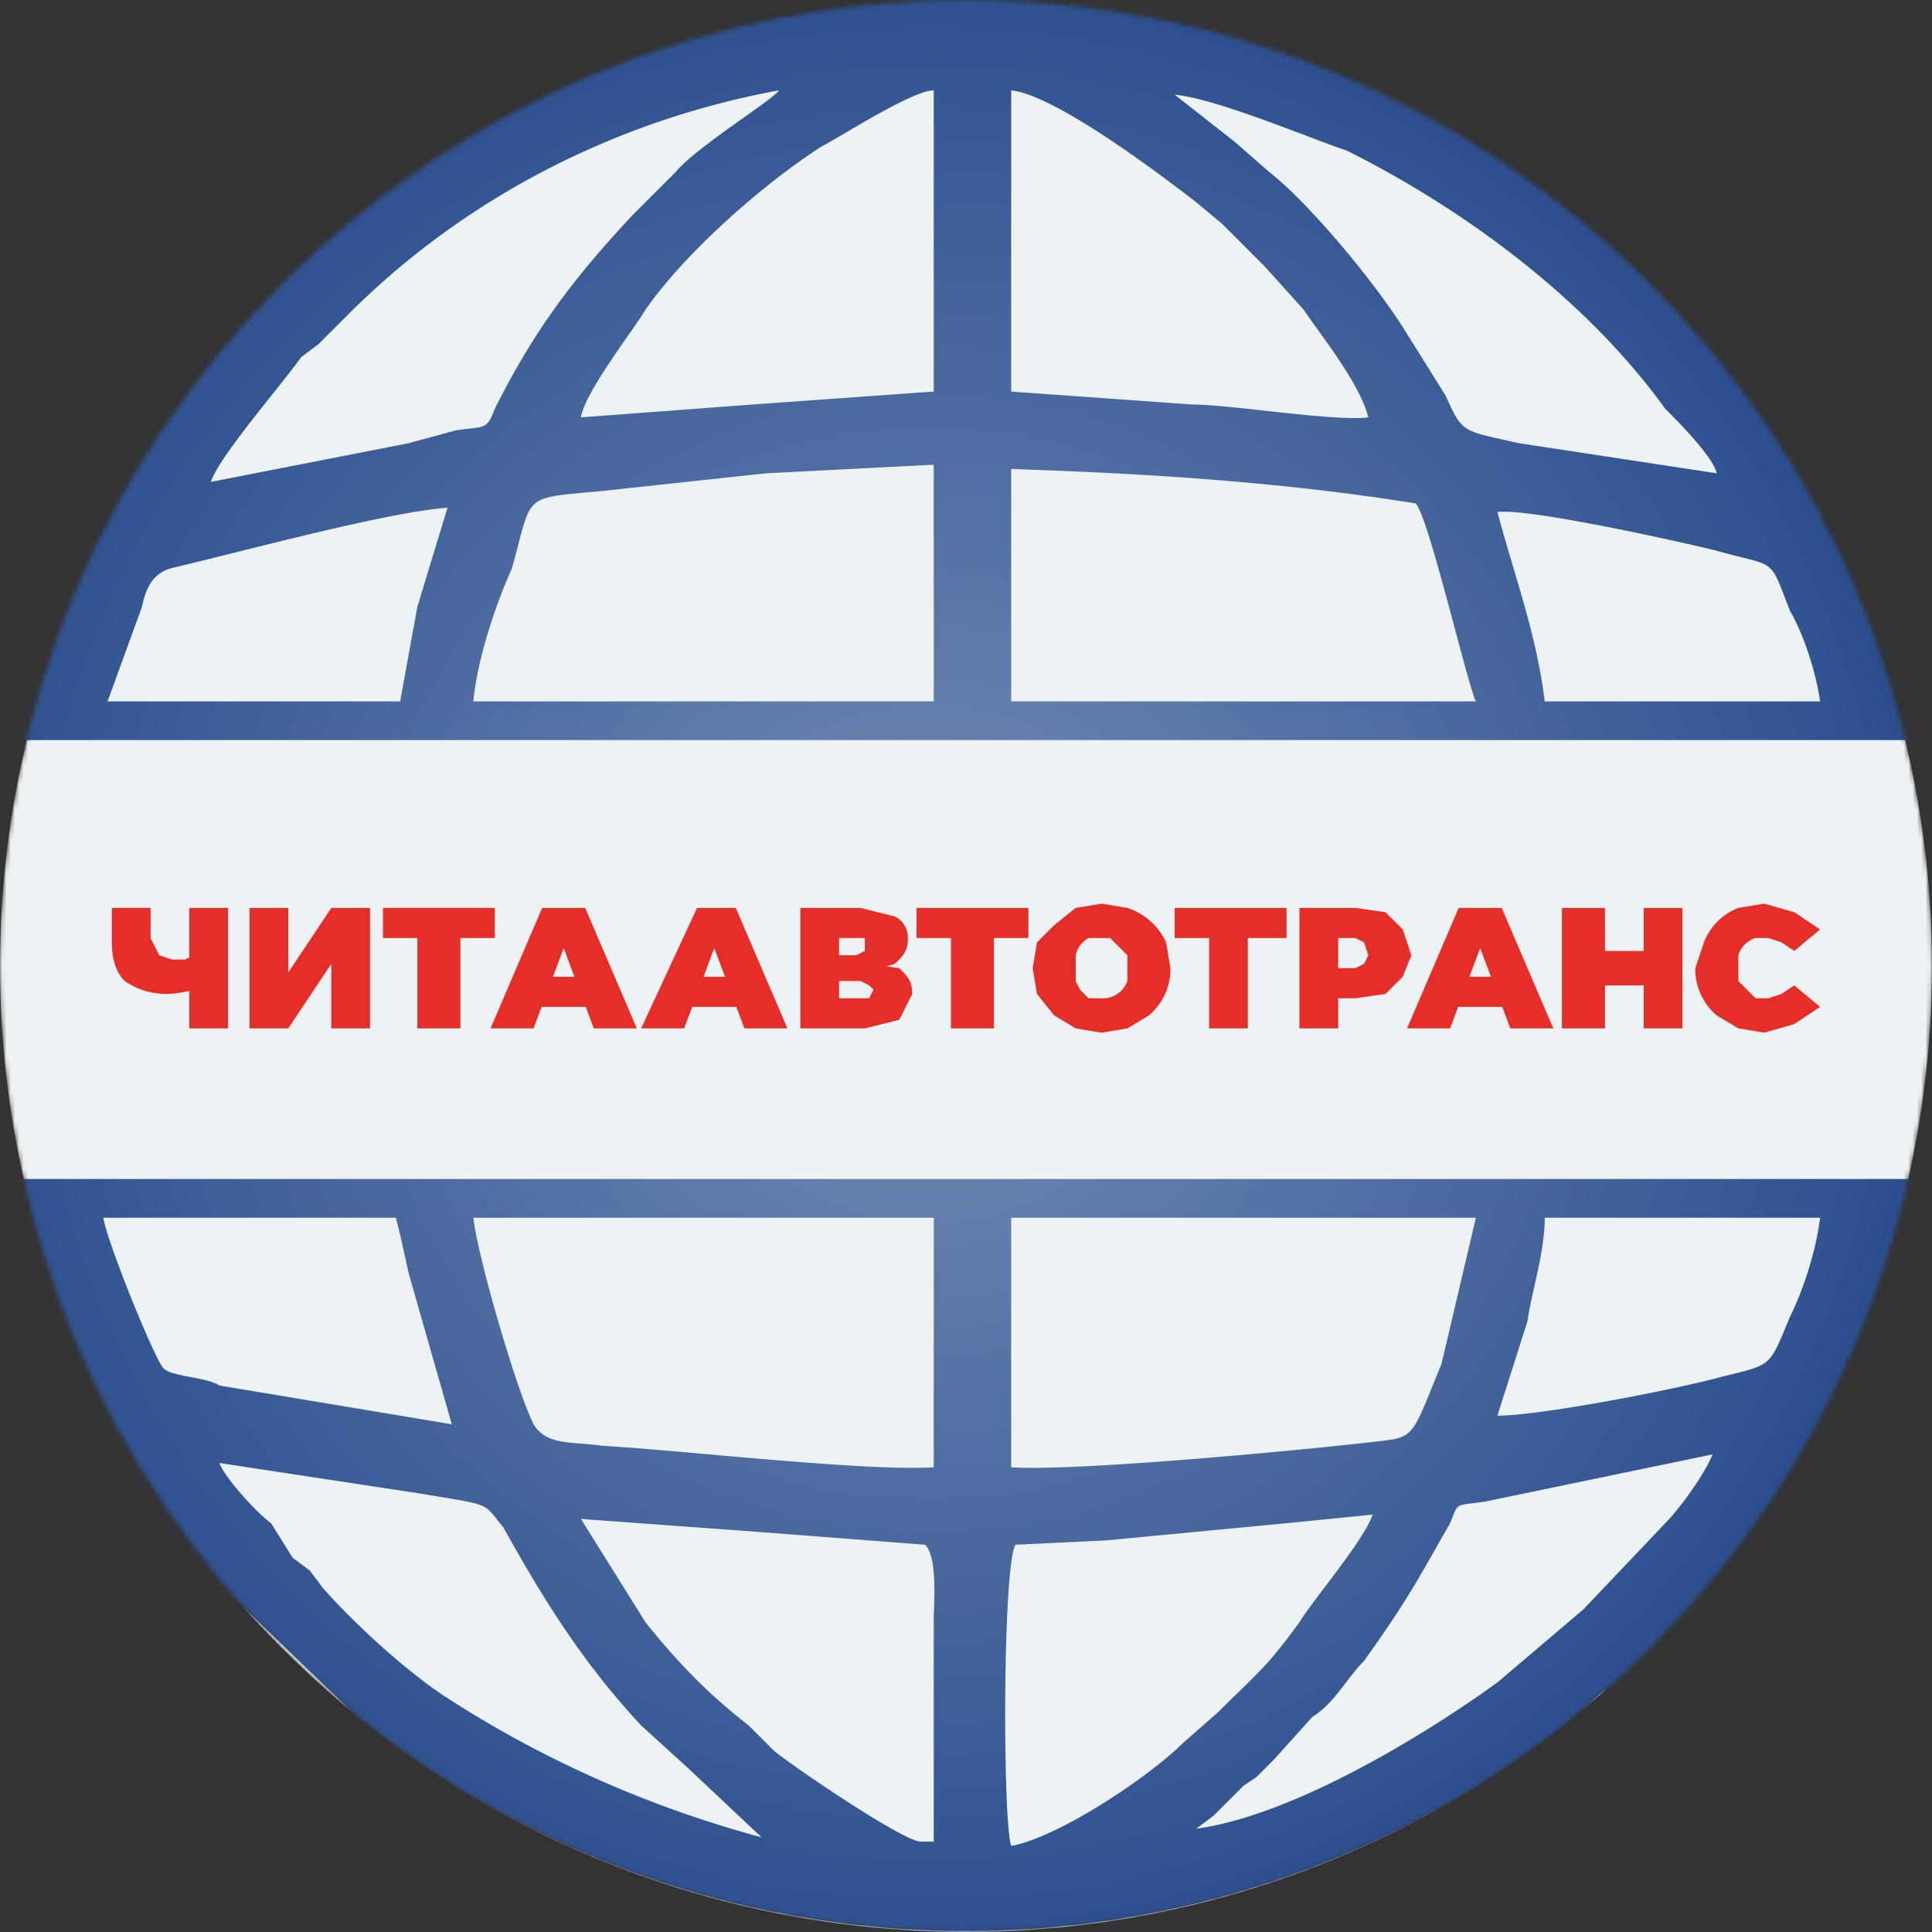 <svg xmlns="http://www.w3.org/2000/svg" fill="none" viewBox="0 0 449 449">
  <rect x="0" y="0" width="449" height="449" fill="#333333" stroke="none"/>
  <g clip-path="url(#a)">
    <mask id="b" width="449" height="449" x="0" y="0" maskUnits="userSpaceOnUse" style="mask-type:alpha">
      <circle cx="224.5" cy="224.5" r="224.5" fill="#D9D9D9"/>
    </mask>
    <g mask="url(#b)">
      <circle cx="224.5" cy="224.5" r="224.5" fill="#EDF2F4"/>
      <path fill="url(#c)" fill-rule="evenodd" d="M217 428h-3c-4 0-29-17-34-21l-6-6c-9-7-16-14-24-24l-15-24 41 3 39 3c3 3 2 14 2 17v52Zm19-69 21-1 21-2 21-2 20-2c-2 6-14 20-17 25-8 11-10 12-19 21l-8 7c-8 8-29 22-40 24-2-6-2-65 1-70Zm-59 68c-26-7-51-18-74-33-9-6-21-17-28-25l-3-4-4-3-5-8c-4-3-11-11-12-14l46 7c18 3 15 2 20 8 10 18 19 32 32 46l11 10 17 16Zm101-2 4-3 7-7 3-2 4-4 9-10c5-3 8-9 12-13 10-14 12-18 20-32 2-5 1-4 8-5l53-11c-2 5-8 13-11 16l-19 20-20 17c-18 13-48 31-70 34Zm70-96 7-22c1-7 4-16 4-24h64c-1 8-4 17-7 23-5 12-4 11-16 14-11 3-42 9-52 9Zm-113-46h108l-8 34c-7 17-6 17-15 18-17 2-70 7-85 6v-58Zm-130 48-54-9c-3-2-11-2-13-4s-13-29-14-35h68l1 4 2 9 10 35Zm112 10c-16 1-59-4-77-5-7-1-13 0-16-5-4-8-13-39-14-48h107v58Zm18-232c31 1 63 3 94 8 3 3 12 42 14 46H235v-54Zm-125 54c1-10 5-22 9-31 5-18 2-16 22-18l37-4 39-2v55H110Zm-85 0 8-22c1-5 3-8 7-9 17-4 50-13 64-14l-7 23-4 22H25Zm334 0c-2-16-7-29-11-44 7-1 43 7 51 9 14 4 12 1 17 14 3 5 6 14 7 21h-64ZM235 91V21c10 1 34 19 43 26l6 5 2 2 8 8 9 10c4 6 13 17 15 25-8 1-32-3-41-3l-42-3Zm-100 6c1-6 12-20 15-25 9-13 27-29 41-38 4-2 21-13 26-13v70l-42 3-40 3Zm-358 76c0-27 9-53 25-75l21-27 5-6-4 9c-23 51 10 98 76 98h699c20 0 41 24 49 34a116 116 0 0 1 8 127c-7 13-19 32-29 43l-6 5 5-9c21-52-14-98-77-98h-700 1c-21 0-44-23-52-34-11-18-21-40-21-67Zm622-63-46-7c-13-3-13-2-17-11l-10-16c-7-11-22-29-31-36l-8-7-14-11c10 1 31 10 40 13 28 14 56 35 74 60 3 3 11 11 12 15Zm-350 2c2-6 16-22 21-29l4-3 7-7c27-27 62-45 100-52-1 2-19 13-24 19l-10 10c-14 15-23 27-32 45-2 5-2 4-9 5l-11 3-46 9Zm394 51-6-16A238 238 0 0 0 286 6c-33-9-67-10-101-3-39 6-73 21-102 46-8 5-7 7-15 7l-171-1h-63l-9 1c-4 3-21 24-24 29-21 28-34 58-33 95 2 26 11 46 23 64 9 14 28 32 47 38 10 3 29 1 40 1H6l3 9c5 17 14 36 23 51l18 25 6 5 27 26a226 226 0 0 0 283 0c9-8 6-7 15-7h235c9 0 10-2 13-6 9-10 11-12 19-24 21-26 34-61 32-95-1-27-10-47-23-63-6-10-11-14-14-17-6-7-22-18-33-22-9-3-29-2-40-2H443Z" clip-rule="evenodd"/>
      <path fill="#E52E27" d="M45 230a25 25 0 0 1-6 1c-4 0-7-1-10-3-2-2-3-5-3-9v-8h9v7l2 4 3 1h3l2-1v8Zm-1 9v-28h9v28h-9Zm14 0v-28h9v15l10-15h9v28h-9v-15l-10 15h-9Zm39 0v-23l2 2H89v-7h26v7h-11l3-2v23H97Zm17 0 12-28h10l12 28h-10l-9-24h4l-9 24h-10Zm7-5 3-7h13l2 7h-18Zm28 5 13-28h9l12 28h-10l-9-24h4l-9 24h-10Zm8-5 2-7h13l2 7h-17Zm29 5v-28h14l8 2c2 1 3 3 3 5 0 3-1 4-3 6l-7 2 1-2 7 1c2 2 3 3 3 6l-3 6-8 2h-15Zm9-7h7l1-2-1-1-2-1h-5v4Zm0-10h4l2-1v-3h-6v4Zm26 17v-23l3 2h-11v-7h26v7h-10l2-2v23h-10Zm35 1-6-1-5-3-4-5-1-6 1-6 4-4 5-4 6-1 6 1a15 15 0 0 1 9 8l1 6a14 14 0 0 1-5 11l-5 3-6 1Zm0-8a6 6 0 0 0 6-4v-6l-2-2-2-2h-5a6 6 0 0 0-3 4v6l1 2 2 2h3Zm25 7v-23l2 2h-10v-7h26v7h-11l2-2v23h-9Zm21 0v-28h13l7 1 4 4 2 6-2 5-4 4-7 1h-8l4-4v11h-9Zm9-10-4-4h8l2-1 1-2-1-3-2-1h-8l4-4v15Zm16 10 12-28h10l12 28h-10l-9-24h4l-9 24h-10Zm7-5 3-7h13l2 7h-18Zm48-23h9v28h-9v-28Zm-9 28h-10v-28h10v28Zm9-10h-10v-8h10v8Zm28 11-6-1-5-3a14 14 0 0 1-5-11l2-6a14 14 0 0 1 8-8l6-1 7 2 6 4-6 5-3-2-3-1h-3a6 6 0 0 0-4 4v6l2 2 2 2h3l3-1 3-2 6 5-6 4-7 2Z"/>
    </g>
  </g>
  <defs>
    <radialGradient id="c" cx="0" cy="0" r="1" gradientTransform="matrix(310.437 21.695 -21.682 310.255 216 224)" gradientUnits="userSpaceOnUse">
      <stop stop-color="#768DB6"/>
      <stop offset="1" stop-color="#123A81"/>
    </radialGradient>
    <clipPath id="a">
      <path fill="#fff" d="M0 0h449v449H0z"/>
    </clipPath>
  </defs>
</svg>
